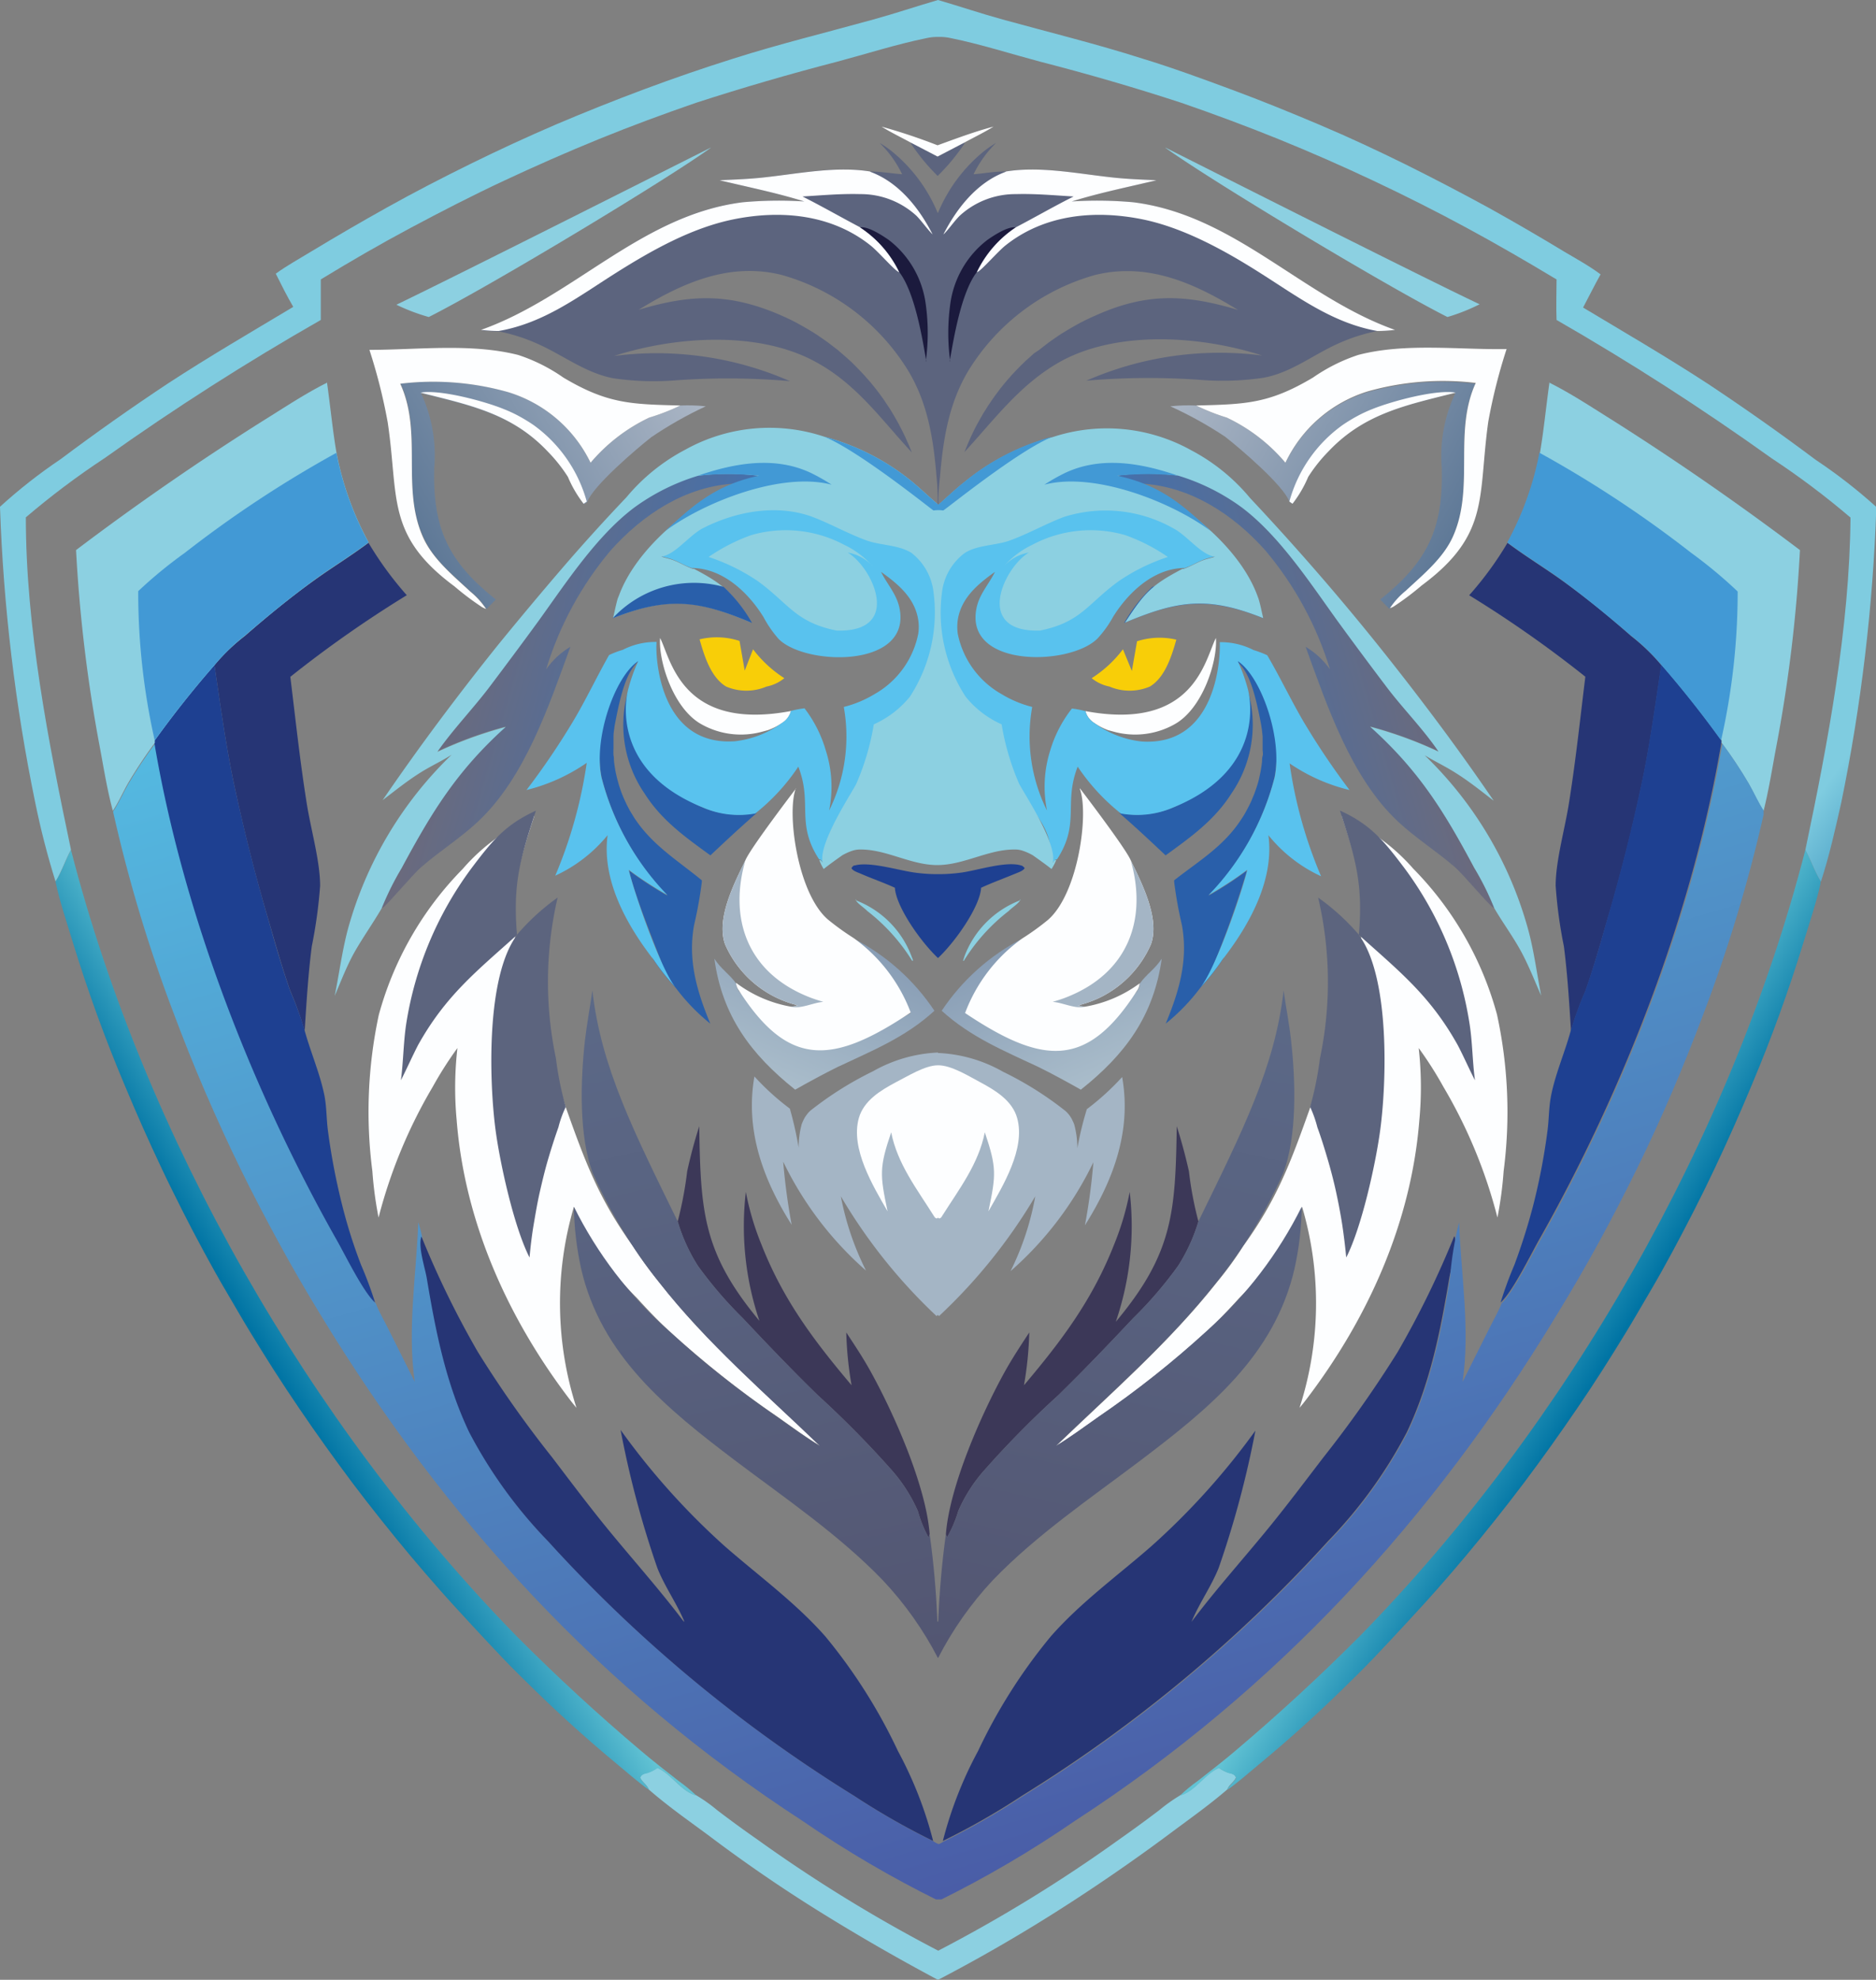 <svg xmlns="http://www.w3.org/2000/svg" xmlns:xlink="http://www.w3.org/1999/xlink" viewBox="0 0 166.26 175.42"><rect x="0" y="0" width="166.26" height="175.42" fill="#808080" stroke="none"/><defs><style>.cls-1{fill:none;clip-rule:evenodd;}.cls-2{fill:#8cd0e1;}.cls-3{clip-path:url(#clip-path);}.cls-4{fill:url(#linear-gradient);}.cls-5{fill:#f8ce08;}.cls-6{fill:#fdfeff;}.cls-7{fill:#295faa;}.cls-8{clip-path:url(#clip-path-2);}.cls-9{fill:url(#linear-gradient-2);}.cls-10{clip-path:url(#clip-path-3);}.cls-11{fill:url(#linear-gradient-3);}.cls-12{fill:#3c3858;}.cls-13{clip-path:url(#clip-path-4);}.cls-14{fill:url(#linear-gradient-4);}.cls-15{fill:#a4b5c5;}.cls-16{fill:#59c2ee;}.cls-17{fill:#263575;}.cls-18{fill:#1e4091;}.cls-19{fill:#4299d5;}.cls-20{fill:#5c647e;}.cls-21{clip-path:url(#clip-path-5);}.cls-22{fill:url(#linear-gradient-5);}.cls-23{clip-path:url(#clip-path-6);}.cls-24{fill:url(#linear-gradient-6);}.cls-25{clip-path:url(#clip-path-7);}.cls-26{fill:url(#linear-gradient-7);}.cls-27{clip-path:url(#clip-path-8);}.cls-28{fill:url(#linear-gradient-8);}.cls-29{clip-path:url(#clip-path-9);}.cls-30{fill:url(#linear-gradient-9);}.cls-31{clip-path:url(#clip-path-10);}.cls-32{fill:url(#linear-gradient-10);}.cls-33{clip-path:url(#clip-path-11);}.cls-34{fill:url(#linear-gradient-11);}.cls-35{clip-path:url(#clip-path-12);}.cls-36{fill:url(#linear-gradient-12);}.cls-37{fill:#1b1a3d;}</style><clipPath id="clip-path"><path class="cls-1" d="M160,75.31c.5.91.83,1.93,1.38,2.81-.39,1.81-1,3.59-1.54,5.36a132.71,132.71,0,0,1-4.61,12.7c-.52,1.25-1.06,2.5-1.61,3.74s-1.12,2.47-1.7,3.7-1.18,2.45-1.8,3.66-1.24,2.41-1.89,3.61-1.3,2.38-2,3.56-1.36,2.35-2.07,3.51-1.42,2.31-2.15,3.45-1.48,2.28-2.25,3.4-1.54,2.24-2.33,3.34-1.59,2.2-2.41,3.29-1.65,2.15-2.5,3.22-1.7,2.11-2.57,3.15-1.76,2.07-2.66,3.09-1.81,2-2.73,3-1.86,2-2.81,3-1.91,1.93-2.88,2.88q-3.51,3.42-7.28,6.54c-.93.77-1.84,1.59-2.83,2.28a1.09,1.09,0,0,0,.08-.15c.19-.36.54-.54.71-.93-.1-.23-.19-.27-.42-.36l-.25-.06a3.12,3.12,0,0,1-.85-.44c-1.26.53-2.13,2.12-3.46,2.44a14.18,14.18,0,0,1,1.58-1.3c1.13-.89,2.27-1.76,3.37-2.7q5.71-4.83,11-10.14c18.37-18.8,32.91-44.13,39.47-69.62"/></clipPath><linearGradient id="linear-gradient" x1="141.25" y1="122.27" x2="132.33" y2="116.81" gradientUnits="userSpaceOnUse"><stop offset="0" stop-color="#0074a4"/><stop offset="1" stop-color="#62c3d4"/></linearGradient><clipPath id="clip-path-2"><path class="cls-1" d="M83.45,89.57a19.12,19.12,0,0,1,7.18-6.42,17.12,17.12,0,0,0-5.07,6.61c6.89,4,9.84,4.59,15.21-1.94a1.28,1.28,0,0,0,.26-.69c.54-.78,1.35-1.28,1.93-2.19-.72,5.09-3.23,8.48-7.17,11.61-1.23-.69-2.46-1.37-3.74-2-3.1-1.46-6-2.64-8.6-5"/></clipPath><linearGradient id="linear-gradient-2" x1="90.45" y1="83.42" x2="95.91" y2="96.17" gradientUnits="userSpaceOnUse"><stop offset="0" stop-color="#889db5"/><stop offset="1" stop-color="#a9bcca"/></linearGradient><clipPath id="clip-path-3"><path class="cls-1" d="M113.92,41a12,12,0,0,1,7.25-6.25,24.39,24.39,0,0,1,9.58-.75c-2,4.33,0,9.2-2,13.56-.86,2-2.67,3.42-4.2,4.85a6.9,6.9,0,0,0-1.41,1.55l-.82-.84c4.19-3.34,5.59-6.25,5.46-11.62A13,13,0,0,1,129,34.79c-4.33,1.1-8.07,1.81-11.29,5.22a13.69,13.69,0,0,0-1.78,2.24,10.54,10.54,0,0,1-1.39,2.38,2.61,2.61,0,0,1-.27-.19c-.53-1.44-4.39-4.73-5.7-5.75A34.78,34.78,0,0,0,103.72,36a15.34,15.34,0,0,1,2.25-.07A18.9,18.9,0,0,0,108.72,37a15.39,15.39,0,0,1,5.2,4"/></clipPath><linearGradient id="linear-gradient-3" x1="127.63" y1="49.62" x2="103.79" y2="36.25" gradientUnits="userSpaceOnUse"><stop offset="0" stop-color="#5f7997"/><stop offset="1" stop-color="#abb6c5"/></linearGradient><clipPath id="clip-path-4"><path class="cls-1" d="M104.41,42.11a18.71,18.71,0,0,1,5.65,2.82c3.35,2.52,6.07,6.71,8.51,10.09q2.1,2.88,4.25,5.72c1.5,2,3.3,3.79,4.68,5.83a36,36,0,0,0-6.06-2.21c4.31,3.88,6.53,7.46,9.22,12.5a24.86,24.86,0,0,1,1.78,3.58.2.2,0,0,1-.08,0c-.41-.24-2.71-3-3.4-3.59-1.64-1.43-3.52-2.6-5.1-4.09-4.14-3.9-6.25-10.24-8.15-15.45a7,7,0,0,1,2.16,2,29.85,29.85,0,0,0-5.72-10.53c-2.84-3.19-6.63-5.69-11-5.93A16,16,0,0,1,99,42.14a19.81,19.81,0,0,1,5.4,0"/></clipPath><linearGradient id="linear-gradient-4" x1="125.32" y1="58.27" x2="106.41" y2="63.77" gradientUnits="userSpaceOnUse"><stop offset="0" stop-color="#6a6a7d"/><stop offset="1" stop-color="#4670aa"/></linearGradient><clipPath id="clip-path-5"><path class="cls-1" d="M83.13,163.42a1.89,1.89,0,0,0,.49-.25,64.09,64.09,0,0,0,7-4,126.54,126.54,0,0,0,27.12-22.55,41.58,41.58,0,0,0,7-9.67c2.07-4.36,3-8.93,3.76-13.66a30.45,30.45,0,0,1,.81-5c.17,4.65,1,9.52.31,14.15l2.36-4.72c.36-.73.81-1.49,1.1-2.24,1-.93,2.66-4.23,3.4-5.54,7.51-13.28,13.62-29,16.16-44.05a39.48,39.48,0,0,1,2.35,3.54c.47.81.85,1.71,1.37,2.48a130.61,130.61,0,0,1-5.42,18c-.87,2.32-1.79,4.6-2.76,6.87s-2,4.52-3.09,6.74-2.22,4.41-3.4,6.57-2.43,4.3-3.72,6.41c-11,18.16-24.84,33.23-42.71,44.84a96.7,96.7,0,0,1-12.07,7.08,96.7,96.7,0,0,1-12.07-7.08c-17.87-11.61-31.67-26.68-42.71-44.84-1.29-2.11-2.53-4.24-3.71-6.41s-2.33-4.36-3.41-6.57-2.11-4.47-3.09-6.74-1.89-4.55-2.76-6.87a130.61,130.61,0,0,1-5.42-18c.52-.77.9-1.67,1.37-2.48a41.75,41.75,0,0,1,2.35-3.54c2.54,15.07,8.66,30.77,16.16,44.05.75,1.31,2.35,4.61,3.4,5.54.29.75.74,1.51,1.1,2.24l2.36,4.72c-.68-4.63.14-9.5.31-14.15.65,2.09.47,3,.81,5,.79,4.73,1.69,9.3,3.76,13.66a41.58,41.58,0,0,0,7,9.67,126.54,126.54,0,0,0,27.12,22.55,64.09,64.09,0,0,0,7,4,1.89,1.89,0,0,0,.49.25"/></clipPath><linearGradient id="linear-gradient-5" x1="96.93" y1="163.97" x2="60.63" y2="40.55" gradientUnits="userSpaceOnUse"><stop offset="0" stop-color="#4a5da7"/><stop offset="1" stop-color="#55c2e6"/></linearGradient><clipPath id="clip-path-6"><path class="cls-1" d="M83.13,143.72l0,0,0,.09v3.11A30.41,30.41,0,0,1,88,140c3.85-4,8.66-7.26,13.08-10.6,6-4.55,11.89-9.26,13.66-17.05a26.93,26.93,0,0,0,.63-5.44,36.56,36.56,0,0,1-8.4,11,86.19,86.19,0,0,1-9.61,7.62c-1.25.88-2.49,1.8-3.79,2.59,4.89-4.72,10-9.13,14.25-14.51A44.28,44.28,0,0,0,113.7,104c1.28-3.26,1.12-8.33.72-11.8-.16-1.49-.46-3-.66-4.44-.76,6.79-3.69,12.55-7.55,20.46a15.62,15.62,0,0,1-1.79,3.92,35.64,35.64,0,0,1-4,4.66c-2.17,2.31-4.34,4.58-6.61,6.8a84.74,84.74,0,0,0-6.59,6.68,13.44,13.44,0,0,0-2.29,3.59,11.16,11.16,0,0,1-1,2.35l-.1-.29c-.36,2.57-.57,5.11-.68,7.7l0,0Z"/></clipPath><linearGradient id="linear-gradient-6" x1="92.2" y1="148.53" x2="113.99" y2="52.54" gradientUnits="userSpaceOnUse"><stop offset="0" stop-color="#535672"/><stop offset="1" stop-color="#607393"/></linearGradient><clipPath id="clip-path-7"><path class="cls-1" d="M6.29,75.31c-.5.91-.82,1.93-1.37,2.81.38,1.81,1,3.59,1.53,5.36a132.71,132.71,0,0,0,4.61,12.7c.52,1.25,1.06,2.5,1.61,3.74s1.12,2.47,1.7,3.7,1.19,2.45,1.8,3.66,1.24,2.41,1.89,3.61,1.3,2.38,2,3.56,1.36,2.35,2.07,3.51,1.42,2.31,2.15,3.45,1.49,2.28,2.25,3.4,1.54,2.24,2.33,3.34,1.59,2.2,2.41,3.29,1.65,2.15,2.5,3.22,1.7,2.11,2.57,3.15,1.76,2.07,2.66,3.09,1.81,2,2.73,3,1.86,2,2.81,3,1.91,1.93,2.88,2.88q3.51,3.42,7.28,6.54c.93.77,1.85,1.59,2.83,2.28l-.08-.15c-.19-.36-.54-.54-.71-.93.1-.23.19-.27.42-.36l.25-.06a3.18,3.18,0,0,0,.86-.44c1.25.53,2.13,2.12,3.45,2.44a14.18,14.18,0,0,0-1.58-1.3c-1.13-.89-2.27-1.76-3.37-2.7q-5.72-4.83-11-10.14C27.39,126.13,12.85,100.8,6.29,75.31"/></clipPath><linearGradient id="linear-gradient-7" x1="25.01" y1="122.27" x2="33.93" y2="116.81" xlink:href="#linear-gradient"/><clipPath id="clip-path-8"><path class="cls-1" d="M83.13,0c-1.92.56-3.81,1.2-5.74,1.73C73.28,2.87,69.09,3.89,65,5.19q-4,1.26-7.91,2.72T49.34,11c-2.56,1.1-5.1,2.27-7.6,3.5s-5,2.52-7.42,3.87q-3.37,1.88-6.68,3.88c-1.06.65-2.2,1.27-3.2,2,.5,1,1,2,1.55,2.94-3.72,2.23-7.45,4.4-11.08,6.77q-4.86,3.22-9.53,6.72A46.61,46.61,0,0,0,0,44.9,156.18,156.18,0,0,0,3.12,71.1a70.81,70.81,0,0,0,1.8,7c.55-.88.87-1.9,1.37-2.81-2-9.51-4-19.7-4-29.45a70.53,70.53,0,0,1,7-5.26A227.46,227.46,0,0,1,28.43,28.35c0-1.2,0-2.39,0-3.59,2.62-1.6,5.28-3.14,8-4.59s5.44-2.85,8.22-4.15,5.59-2.54,8.44-3.7,5.72-2.22,8.62-3.22q6.18-2,12.47-3.63c2.63-.7,5.27-1.55,7.92-2.09a4.53,4.53,0,0,1,1.09-.11,4.44,4.44,0,0,1,1.09.11c2.66.54,5.29,1.39,7.92,2.09q6.28,1.61,12.47,3.63c2.9,1,5.78,2.07,8.62,3.22s5.66,2.39,8.44,3.7,5.52,2.69,8.22,4.15,5.36,3,8,4.59c0,1.2-.05,2.39,0,3.59A227.46,227.46,0,0,1,157,40.6a70.53,70.53,0,0,1,7,5.26c-.08,9.75-2,19.94-4,29.45.5.91.83,1.93,1.38,2.81.74-2.27,1.28-4.69,1.8-7a156.16,156.16,0,0,0,3.11-26.2,46.61,46.61,0,0,0-5.38-4.18q-4.66-3.49-9.53-6.72c-3.63-2.37-7.36-4.54-11.08-6.77.53-1,1-1.95,1.55-2.94-1-.75-2.14-1.37-3.2-2q-3.3-2-6.68-3.88-3.66-2-7.42-3.87c-2.5-1.23-5-2.4-7.6-3.5s-5.15-2.14-7.77-3.11S103.9,6,101.24,5.19C97.17,3.89,93,2.87,88.87,1.73,86.94,1.2,85.05.56,83.13,0"/></clipPath><linearGradient id="linear-gradient-8" x1="161.18" y1="96.06" x2="148.97" y2="87.14" gradientUnits="userSpaceOnUse"><stop offset="0" stop-color="#0c6aa4"/><stop offset="1" stop-color="#7fcce0"/></linearGradient><clipPath id="clip-path-9"><path class="cls-1" d="M82.82,89.57a19.08,19.08,0,0,0-7.19-6.42,17.13,17.13,0,0,1,5.08,6.61c-6.9,4-9.85,4.59-15.22-1.94a1.28,1.28,0,0,1-.26-.69c-.54-.78-1.35-1.28-1.92-2.19C64,90,66.54,93.42,70.47,96.55c1.23-.69,2.47-1.37,3.74-2,3.1-1.46,6.05-2.64,8.61-5"/></clipPath><linearGradient id="linear-gradient-9" x1="75.84" y1="83.42" x2="70.34" y2="96.17" xlink:href="#linear-gradient-2"/><clipPath id="clip-path-10"><path class="cls-1" d="M52.34,41a12,12,0,0,0-7.25-6.25A24.39,24.39,0,0,0,35.51,34c2,4.33,0,9.2,2,13.56.86,2,2.67,3.42,4.2,4.85a6.9,6.9,0,0,1,1.41,1.55l.82-.84c-4.19-3.34-5.59-6.25-5.46-11.62a13,13,0,0,0-1.17-6.67c4.32,1.1,8.06,1.81,11.28,5.22a13.69,13.69,0,0,1,1.78,2.24,10.54,10.54,0,0,0,1.39,2.38l.28-.19c.52-1.44,4.39-4.73,5.69-5.75A34.89,34.89,0,0,1,62.55,36a15.43,15.43,0,0,0-2.25-.07A19,19,0,0,1,57.54,37a15.49,15.49,0,0,0-5.2,4"/></clipPath><linearGradient id="linear-gradient-10" x1="38.67" y1="49.61" x2="62.46" y2="36.24" xlink:href="#linear-gradient-3"/><clipPath id="clip-path-11"><path class="cls-1" d="M61.85,42.11a18.83,18.83,0,0,0-5.65,2.82c-3.35,2.52-6.07,6.71-8.51,10.09-1.4,1.92-2.81,3.83-4.25,5.72s-3.29,3.79-4.68,5.83a36,36,0,0,1,6.06-2.21c-4.31,3.88-6.53,7.46-9.22,12.5a25.94,25.94,0,0,0-1.78,3.58l.09,0c.4-.24,2.7-3,3.4-3.59,1.63-1.43,3.52-2.6,5.09-4.09,4.14-3.9,6.25-10.24,8.15-15.45a6.9,6.9,0,0,0-2.15,2,29.83,29.83,0,0,1,5.71-10.53c2.85-3.19,6.63-5.69,11-5.93a17,17,0,0,0,2.15-.72,19.88,19.88,0,0,0-5.41,0"/></clipPath><linearGradient id="linear-gradient-11" x1="40.98" y1="58.27" x2="59.85" y2="63.77" xlink:href="#linear-gradient-4"/><clipPath id="clip-path-12"><path class="cls-1" d="M83.13,143.72l0,0,0,.09v3.11a30.41,30.41,0,0,0-4.9-6.91c-3.85-4-8.65-7.26-13.08-10.6-6-4.55-11.89-9.26-13.66-17.05a27.67,27.67,0,0,1-.63-5.44,36.43,36.43,0,0,0,8.41,11,86.08,86.08,0,0,0,9.6,7.62c1.25.88,2.49,1.8,3.8,2.59-4.9-4.72-10.05-9.13-14.26-14.51A44.28,44.28,0,0,1,52.56,104c-1.28-3.26-1.11-8.33-.72-11.8.17-1.49.46-3,.66-4.44.76,6.79,3.69,12.55,7.56,20.46a15.59,15.59,0,0,0,1.78,3.92,36.41,36.41,0,0,0,4,4.66c2.17,2.31,4.34,4.58,6.62,6.8a88.37,88.37,0,0,1,6.59,6.68,14,14,0,0,1,2.29,3.59,11.13,11.13,0,0,0,.95,2.35l.1-.29a76.43,76.43,0,0,1,.68,7.7l0,0Z"/></clipPath><linearGradient id="linear-gradient-12" x1="74.07" y1="148.53" x2="52.28" y2="52.53" xlink:href="#linear-gradient-6"/></defs><g id="Слой_2" data-name="Слой 2"><g id="Layer_1" data-name="Layer 1"><path class="cls-2" d="M104.56,159.07c1.33-.32,2.2-1.91,3.46-2.44a3,3,0,0,0,.85.44l.25.06c.23.09.32.13.42.36-.17.39-.52.57-.71.93a1.09,1.09,0,0,1-.08.15c-1.65,1.42-3.46,2.69-5.21,4q-4.85,3.6-9.93,6.82t-10.41,6l-.07,0-.07,0q-5.31-2.83-10.41-6t-9.93-6.82c-1.75-1.29-3.56-2.56-5.21-4l-.08-.15c-.19-.36-.54-.54-.71-.93.1-.23.19-.27.42-.36l.25-.06a3.18,3.18,0,0,0,.86-.44c1.25.53,2.13,2.12,3.45,2.44a14.23,14.23,0,0,1,1.86,1.32q1.77,1.35,3.59,2.62a131.28,131.28,0,0,0,16,9.83,130.51,130.51,0,0,0,16-9.83q1.81-1.27,3.59-2.62a14.93,14.93,0,0,1,1.86-1.32"/><g class="cls-3"><rect class="cls-4" x="104.56" y="75.31" width="56.78" height="83.76"/></g><path class="cls-2" d="M90.34,79.7l.08,0c0,.26-.82.78-1,1a16.53,16.53,0,0,0-4,4.43l0,0-.07,0,.12-.38a8.52,8.52,0,0,1,5-5"/><path class="cls-5" d="M104.26,56.65c-.41,1.45-1,3.37-2.35,4.18a4.57,4.57,0,0,1-3.59,0,3.57,3.57,0,0,1-1.57-.74,10.57,10.57,0,0,0,2.77-2.56l.79,1.92.46-2.63a6.5,6.5,0,0,1,3.49-.14"/><path class="cls-6" d="M96.16,63c9.73,1.83,10.65-4.66,11.6-6.47.15,2.06-1.17,6.26-3.66,7.64a7.13,7.13,0,0,1-5.43.65l-.45-.12A5.34,5.34,0,0,1,97,64.07a1.76,1.76,0,0,1-.8-1.06"/><path class="cls-2" d="M103.29,13.08c3.08,1.55,22.9,11.55,27.84,13.88a17,17,0,0,1-2.85,1.13c-5.55-2.8-21.09-12.17-25-15"/><path class="cls-7" d="M110.6,61.22a10.77,10.77,0,0,1-1.48,9.11c-1.49,2.35-3.6,3.85-5.82,5.46-1.42-1.34-2.66-2.5-4.11-3.76a8.42,8.42,0,0,0,4.79-.49c2.92-1.2,5.74-4,6.28-7.2.15-.94-.08-2.19.3-3,0,0,0,0,0-.08"/><g class="cls-8"><rect class="cls-9" x="83.45" y="83.15" width="19.51" height="13.4"/></g><path class="cls-7" d="M109.67,58.59l.14-.26-.08,0,.12,0a2,2,0,0,0,.32.11l.1,0c2,3,3.41,6.83,2.67,10.49a23.31,23.31,0,0,1-5.85,10.44,32.36,32.36,0,0,0,3.42-2.23,87.26,87.26,0,0,1-3,8.44,5.06,5.06,0,0,1,.87-.61,19.75,19.75,0,0,1-2,2.55,17.7,17.7,0,0,1-3.07,3.18c1.19-2.87,2-5.61,1.44-8.72a36.38,36.38,0,0,1-.69-3.84v-.14c2.07-1.63,4.22-2.9,5.76-5.13.11-.15.21-.31.32-.48s.2-.32.29-.49l.27-.51c.08-.17.17-.34.24-.52s.15-.35.22-.53.13-.36.19-.54.12-.37.17-.55.09-.38.13-.56.08-.38.11-.57.06-.38.08-.57,0-.38.06-.57,0-.38,0-.57,0-.39,0-.58l0-.57-.06-.58-.09-.57c-.49-2.56-1-4.51-2.07-5.46"/><g class="cls-10"><rect class="cls-11" x="103.72" y="33.66" width="27.04" height="20.27"/></g><path class="cls-6" d="M114.27,44.44A12.33,12.33,0,0,1,119,37.65c.41-.28.84-.54,1.28-.78a11.93,11.93,0,0,1,1.36-.63c1.65-.67,5.63-1.76,7.37-1.45-4.33,1.1-8.07,1.81-11.29,5.22a13.69,13.69,0,0,0-1.78,2.24,10.54,10.54,0,0,1-1.39,2.38,2.61,2.61,0,0,1-.27-.19"/><path class="cls-6" d="M106,35.93c4.39-.11,6.46-.15,10.37-2.48a15.53,15.53,0,0,1,4-2c4.17-1.09,8.87-.45,13.15-.52a49,49,0,0,0-1.62,6.42c-.94,6.67.2,10-5.91,14.53a24.32,24.32,0,0,1-2.46,1.85,1.87,1.87,0,0,1-.35.16,6.9,6.9,0,0,1,1.41-1.55c1.53-1.43,3.34-2.89,4.2-4.85,1.92-4.36,0-9.23,2-13.56a24.39,24.39,0,0,0-9.58.75A12,12,0,0,0,113.92,41a15.39,15.39,0,0,0-5.2-4A18.9,18.9,0,0,1,106,35.93"/><path class="cls-12" d="M98.86,117.15c5.11-6.09,5.31-9.74,5.43-17.36.42,1.32.78,2.66,1.08,4a31.33,31.33,0,0,0,.84,4.44,15.62,15.62,0,0,1-1.79,3.92,35.64,35.64,0,0,1-4,4.66c-2.17,2.31-4.34,4.58-6.61,6.8a84.74,84.74,0,0,0-6.59,6.68,13.44,13.44,0,0,0-2.29,3.59,11.16,11.16,0,0,1-1,2.35l-.1-.29c.32-4.26,3.16-10.68,5.22-14.4.67-1.2,1.42-2.34,2.17-3.48a31.85,31.85,0,0,1-.47,4.68c3.38-4,6.08-7.6,8-12.5a24.35,24.35,0,0,0,1.37-4.63,26.15,26.15,0,0,1-1.24,11.53"/><g class="cls-13"><rect class="cls-14" x="99.01" y="41.67" width="33.44" height="38.77"/></g><path class="cls-6" d="M95.72,69.87s3.88,5.07,4.45,6.27c1,2.08,2.64,5.22,1.84,7.51a9.43,9.43,0,0,1-4.79,4.86,10.07,10.07,0,0,1-1.36.49c-.46.13.09,0-.26.11l-.15,0,.69.09A11.34,11.34,0,0,0,101,87.13a1.28,1.28,0,0,1-.26.69c-4.39,6.84-8.29,6.57-15.21,1.94a14.29,14.29,0,0,1,5.07-6.61,22.74,22.74,0,0,0,2.26-1.63c2.71-2.33,3.67-9.49,2.83-11.65"/><path class="cls-15" d="M100.17,76.14c1,2.08,2.64,5.22,1.84,7.51a9.43,9.43,0,0,1-4.79,4.86,10.07,10.07,0,0,1-1.36.49c-.46.13.09,0-.26.11l-.15,0,.69.09c-.89.21-1.92-.36-2.85-.43.41-.12.83-.25,1.23-.41,5.53-2.17,7.21-7,5.65-12.27"/><path class="cls-16" d="M89.13,50.05l-.17.09h0ZM88.6,64.23a8.44,8.44,0,0,1-3.21-2.37,14.09,14.09,0,0,1-2.08-9.66,6,6,0,0,1,2.09-3.48c1.15-.72,2.72-.65,4-1.11C91,47,92.58,46.14,94.2,45.52c3.16-1.2,7-.44,9.93,1.06,1.21.61,2.31,2.39,3.51,2.65l.12,0a.72.72,0,0,1-.24.11l-.42.11c-.76.19-1.38.64-2.11.88l-.11,0c-2.67.07-4.89,2.17-6.23,4.32a9.82,9.82,0,0,1-1.36,1.9C94.92,59,85.59,59.23,86.52,54c.23-1.32,1.09-2.18,1.66-3.33-1.52,1.08-3,2.31-3.3,4.27a4.46,4.46,0,0,0,0,1.21,7.93,7.93,0,0,0,3.88,5.35,9.87,9.87,0,0,0,2.72,1.14,14.74,14.74,0,0,0,1.31,9.18,10.63,10.63,0,0,1,.28-5.31A11.17,11.17,0,0,1,95,62.78a8.06,8.06,0,0,1,1.19.23,1.76,1.76,0,0,0,.8,1.06,8.71,8.71,0,0,0,4.18,1.63c6.77.45,7-7.67,6.93-8.8a6.37,6.37,0,0,1,3,.7,8.85,8.85,0,0,1,1.21.46c1.12,1.91,2.07,3.91,3.18,5.82A66.33,66.33,0,0,0,119.6,70a16.06,16.06,0,0,1-5.31-2.36,39.6,39.6,0,0,0,2.79,10A12.91,12.91,0,0,1,112.41,74c.53,3.89-1.6,7.79-3.88,10.78a.44.44,0,0,1-.11.12,19.75,19.75,0,0,1-2,2.55c1.34-1.7,3.64-8.35,4.12-10.38a32.36,32.36,0,0,1-3.42,2.23,23.31,23.31,0,0,0,5.85-10.44c.7-3.47-1.2-8.91-3.27-10.28a15.21,15.21,0,0,1,.93,2.63c.12.58,1.55,7-6.62,10.32a8,8,0,0,1-4.67.55,18.21,18.21,0,0,1-3.83-4.15c-1.28,3.27.25,5-1.83,8.21-.17,0-.19.1-.3.22l-.17-.05a2.55,2.55,0,0,0-.11-.68.5.5,0,0,0,0-.13c0-2.46-2-3.89-3-6A22.17,22.17,0,0,1,88.6,64.23Z"/><path class="cls-2" d="M89,50.14a7.77,7.77,0,0,1,2.49-1.87,11,11,0,0,1,8.25-.85,16.11,16.11,0,0,1,3.76,1.93,17.34,17.34,0,0,0-4.32,2.12c-2.78,2-3.35,3.66-7,4.4-5.89.2-3.25-5.55-1-6.91A3.92,3.92,0,0,0,89,50.14"/><path class="cls-17" d="M130.2,52.75a29.8,29.8,0,0,0,3.4-4.65c1.53,1.15,3.17,2.15,4.73,3.26,2.15,1.53,4.23,3.23,6.23,5a17.69,17.69,0,0,1,2.68,2.58c-.49,3.27-.94,6.56-1.59,9.8-.91,4.4-2,8.74-3.27,13-.58,2-1.16,4.08-1.87,6.08a28.83,28.83,0,0,0-1.28,3.52c-.16-2.5-.31-5-.63-7.49a41,41,0,0,1-.73-5.37c0-2.19.81-5,1.17-7.27.6-3.74,1-7.5,1.46-11.25a102.28,102.28,0,0,0-10.3-7.22"/><path class="cls-18" d="M147.24,58.9q2.81,3.23,5.31,6.7l0,.22c-2.54,15.07-8.65,30.77-16.16,44.05-.74,1.31-2.35,4.61-3.4,5.54a34.11,34.11,0,0,1,1.22-3.33,53.92,53.92,0,0,0,1.67-5.28,55.53,55.53,0,0,0,1.27-6.64c.13-1,.11-2,.3-3,.36-1.93,1.23-3.9,1.75-5.81a28.83,28.83,0,0,1,1.28-3.52c.71-2,1.29-4,1.87-6.08,1.27-4.31,2.36-8.65,3.27-13,.65-3.24,1.1-6.53,1.59-9.8"/><path class="cls-2" d="M137.3,33.9c2,1,3.85,2.24,5.73,3.41q8.47,5.37,16.49,11.43a128.51,128.51,0,0,1-2.11,17.48c-.35,1.87-.65,3.77-1.11,5.62-.52-.77-.9-1.67-1.37-2.48a39.48,39.48,0,0,0-2.35-3.54l0-.22q-2.51-3.48-5.31-6.7a17.69,17.69,0,0,0-2.68-2.58c-2-1.73-4.08-3.43-6.23-5-1.56-1.11-3.2-2.11-4.73-3.26a27.35,27.35,0,0,0,2.86-8c.35-2.08.54-4.15.84-6.23"/><path class="cls-19" d="M136.46,40.13A101.55,101.55,0,0,1,149.9,49,40.45,40.45,0,0,1,154,52.41a59.65,59.65,0,0,1-1.47,13.19q-2.51-3.48-5.31-6.7a17.69,17.69,0,0,0-2.68-2.58c-2-1.73-4.08-3.43-6.23-5-1.56-1.11-3.2-2.11-4.73-3.26a27.35,27.35,0,0,0,2.86-8"/><path class="cls-17" d="M128.91,109.56c.32.89-.31,2.75-.47,3.68-.79,4.73-1.69,9.3-3.76,13.66a41.29,41.29,0,0,1-7,9.67,126.54,126.54,0,0,1-27.12,22.55,63.16,63.16,0,0,1-7,4,34.73,34.73,0,0,1,3.11-7.95A48,48,0,0,1,93.12,145c2.63-3,5.91-5.37,8.92-8a63.49,63.49,0,0,0,9.22-10.24A85.69,85.69,0,0,1,108,138.94c-.66,1.63-1.68,3.06-2.36,4.66a1.17,1.17,0,0,1-.05.11c2.17-2.88,4.57-5.55,6.85-8.34,1.67-2.05,3.26-4.17,4.87-6.27a102,102,0,0,0,6.56-9.31,81.49,81.49,0,0,0,5-10.23"/><path class="cls-6" d="M118.91,72.27a12.84,12.84,0,0,1,2.46,1.5c.24,0,.19,0,.37.13a17.25,17.25,0,0,1,3.5,3.06,29.37,29.37,0,0,1,7.43,12.93,40.65,40.65,0,0,1,.59,13.87,33.68,33.68,0,0,1-.55,4.12,44.28,44.28,0,0,0-4.8-11.6,33,33,0,0,0-2.18-3.42,30.82,30.82,0,0,1,.06,6.37c-.71,9.11-4.58,17.66-10.1,24.87-.17.22-.34.43-.52.64a30.09,30.09,0,0,0,.23-17.8,27,27,0,0,1-5.58,8.08c-.91,1-1.85,2-2.82,2.89a86.19,86.19,0,0,1-9.61,7.62c-1.25.88-2.49,1.8-3.79,2.59,4.89-4.72,10-9.13,14.25-14.51a30.39,30.39,0,0,0,2.33-3.2c3-4.14,4.23-7.48,5.92-12.23a23.55,23.55,0,0,0,1-4A33,33,0,0,0,117,80a20.2,20.2,0,0,1,3.61,3.3c.38-4.53-.31-6.8-1.69-11"/><path class="cls-20" d="M118.73,71.81c2.75,1.24,3.93,2.71,5.79,5.18a31.09,31.09,0,0,1,5.72,13.73c.26,1.66.25,3.33.48,5-.52-1-1-2.11-1.53-3.12-2.46-4.41-5.21-6.56-8.78-9.78,2.79,3.68,2.49,13.09,1.9,17.39-.41,3-1.64,8.55-3,11.21q-.14-1.47-.36-2.94c-.16-1-.34-1.95-.55-2.91s-.46-1.92-.74-2.87-.57-1.89-.91-2.82a10.13,10.13,0,0,0-.64-1.8,29.51,29.51,0,0,0,.87-4.3,32.78,32.78,0,0,0-.16-14.25,20.14,20.14,0,0,1,3.61,3.29c.39-4.53-.31-6.79-1.68-11"/><path class="cls-7" d="M112,54.79c-4.86-1.94-7.62-1.61-12.37.41A13.48,13.48,0,0,1,102.13,52a9.84,9.84,0,0,1,9.85,2.8"/><g class="cls-21"><rect class="cls-22" x="9.96" y="65.82" width="146.34" height="102.48"/></g><g class="cls-23"><rect class="cls-24" x="83.13" y="87.78" width="32.28" height="59.16"/></g><g class="cls-25"><rect class="cls-26" x="4.92" y="75.31" width="56.78" height="83.76"/></g><g class="cls-27"><rect class="cls-28" width="166.26" height="78.12"/></g><path class="cls-2" d="M75.92,79.7l-.08,0c0,.26.82.78,1,1a16.74,16.74,0,0,1,4,4.43l0,0,.07,0c0-.13-.08-.26-.12-.38a8.52,8.52,0,0,0-5-5"/><path class="cls-5" d="M62,56.65c.41,1.45,1,3.37,2.35,4.18a4.57,4.57,0,0,0,3.59,0,3.52,3.52,0,0,0,1.57-.74,10.73,10.73,0,0,1-2.77-2.56L66,59.42l-.46-2.63A6.49,6.49,0,0,0,62,56.65"/><path class="cls-6" d="M70.1,63c-9.73,1.83-10.65-4.66-11.6-6.47-.15,2.06,1.17,6.26,3.66,7.64a7.13,7.13,0,0,0,5.43.65l.45-.12a5.61,5.61,0,0,0,1.27-.64A1.79,1.79,0,0,0,70.1,63"/><path class="cls-18" d="M83.13,77.45h-.41a14.73,14.73,0,0,1-1.62-.13c-1.44-.19-4-1-5.32-.64-.18,0-.2.1-.32.23.09.24.55.39.79.49,1,.44,2.06.8,3.06,1.26.09,1.63,2.23,4.73,3.82,6.23,1.59-1.5,3.73-4.6,3.82-6.23,1-.46,2-.82,3.06-1.26.24-.1.7-.25.8-.49-.13-.13-.15-.18-.33-.23-1.35-.4-3.88.45-5.31.64a14.91,14.91,0,0,1-1.63.13h-.41"/><path class="cls-2" d="M63,13.08C59.89,14.63,40.08,24.63,35.13,27A17.35,17.35,0,0,0,38,28.09c5.55-2.8,21.09-12.17,25-15"/><path class="cls-7" d="M55.67,61.22a10.73,10.73,0,0,0,1.47,9.11c1.49,2.35,3.6,3.85,5.82,5.46,1.42-1.34,2.67-2.5,4.11-3.76a8.42,8.42,0,0,1-4.79-.49c-2.92-1.2-5.74-4-6.27-7.2-.16-.94.07-2.19-.31-3l0-.08"/><g class="cls-29"><rect class="cls-30" x="63.31" y="83.15" width="19.51" height="13.4"/></g><path class="cls-7" d="M56.59,58.59l-.14-.26.08,0-.11,0a1.83,1.83,0,0,1-.33.11l-.1,0c-2,3-3.4,6.83-2.66,10.49a23.29,23.29,0,0,0,5.84,10.44,32.36,32.36,0,0,1-3.42-2.23c.53,2.25,2.06,6,3,8.44a4.7,4.7,0,0,0-.87-.61,19.75,19.75,0,0,0,2,2.55,17.7,17.7,0,0,0,3.07,3.18c-1.19-2.87-2-5.61-1.44-8.72a36.38,36.38,0,0,0,.69-3.84v-.14C60.14,76.31,58,75,56.45,72.81a5.72,5.72,0,0,1-.32-.48l-.3-.49-.27-.51-.24-.52c-.08-.17-.15-.35-.22-.53s-.13-.36-.19-.54-.11-.37-.16-.55-.1-.38-.14-.56-.08-.38-.11-.57-.06-.38-.08-.57,0-.38-.05-.57a5.44,5.44,0,0,1,0-.57v-.58c0-.19,0-.38,0-.57a5.42,5.42,0,0,1,.06-.58,5.62,5.62,0,0,1,.09-.57c.49-2.56,1-4.51,2.06-5.46"/><g class="cls-31"><rect class="cls-32" x="35.51" y="33.66" width="27.04" height="20.27"/></g><path class="cls-6" d="M52,44.44a12.4,12.4,0,0,0-4.73-6.79c-.41-.28-.84-.54-1.28-.78a11.93,11.93,0,0,0-1.36-.63C43,35.57,39,34.48,37.27,34.79c4.32,1.1,8.06,1.81,11.28,5.22a13.69,13.69,0,0,1,1.78,2.24,10.54,10.54,0,0,0,1.39,2.38l.28-.19"/><path class="cls-6" d="M60.3,35.93c-4.4-.11-6.47-.15-10.38-2.48a15.23,15.23,0,0,0-4-2C41.72,30.39,37,31,32.74,31a49,49,0,0,1,1.62,6.42c1,6.67-.19,10,5.91,14.53a24.32,24.32,0,0,0,2.46,1.85,2.72,2.72,0,0,0,.35.16,6.9,6.9,0,0,0-1.41-1.55c-1.53-1.43-3.34-2.89-4.2-4.85-1.92-4.36,0-9.23-2-13.56a24.39,24.39,0,0,1,9.58.75A12,12,0,0,1,52.34,41a15.49,15.49,0,0,1,5.2-4,19,19,0,0,0,2.76-1.07"/><path class="cls-12" d="M67.4,117.15c-5.11-6.09-5.31-9.74-5.43-17.36-.42,1.32-.78,2.66-1.07,4a32.81,32.81,0,0,1-.84,4.44,15.59,15.59,0,0,0,1.78,3.92,36.41,36.41,0,0,0,4,4.66c2.17,2.31,4.34,4.58,6.62,6.8a88.37,88.37,0,0,1,6.59,6.68,14,14,0,0,1,2.29,3.59,11.13,11.13,0,0,0,.95,2.35l.1-.29c-.31-4.26-3.16-10.68-5.22-14.4-.66-1.2-1.42-2.34-2.17-3.48a31.85,31.85,0,0,0,.47,4.68c-3.38-4-6.08-7.6-8-12.5a24.35,24.35,0,0,1-1.37-4.63,26.15,26.15,0,0,0,1.24,11.53"/><g class="cls-33"><rect class="cls-34" x="33.82" y="41.67" width="33.44" height="38.77"/></g><path class="cls-6" d="M70.54,69.87s-3.88,5.07-4.44,6.27c-1,2.08-2.65,5.22-1.85,7.51a9.41,9.41,0,0,0,4.8,4.86,9.18,9.18,0,0,0,1.36.49c.45.13-.1,0,.26.11l.14,0-.69.09a11.34,11.34,0,0,1-4.89-2.12,1.28,1.28,0,0,0,.26.69c4.4,6.84,8.29,6.57,15.22,1.94a14.36,14.36,0,0,0-5.08-6.61,22.74,22.74,0,0,1-2.26-1.63c-2.7-2.33-3.67-9.49-2.83-11.65"/><path class="cls-15" d="M66.1,76.14c-1,2.08-2.65,5.22-1.85,7.51a9.41,9.41,0,0,0,4.8,4.86,9.18,9.18,0,0,0,1.36.49c.45.13-.1,0,.26.11l.14,0-.69.09c.9.21,1.92-.36,2.85-.43-.41-.12-.82-.25-1.23-.41-5.53-2.17-7.21-7-5.64-12.27"/><path class="cls-16" d="M77.14,50.05l.17.09h0Zm.53,14.18a8.44,8.44,0,0,0,3.21-2.37A14.14,14.14,0,0,0,83,52.2a5.92,5.92,0,0,0-2.09-3.48c-1.14-.72-2.72-.65-4-1.11-1.63-.59-3.19-1.47-4.81-2.09-3.16-1.2-7-.44-9.93,1.06-1.2.61-2.31,2.39-3.51,2.65l-.12,0a.68.68,0,0,0,.25.11l.41.11c.77.19,1.38.64,2.11.88l.11,0c2.68.07,4.89,2.17,6.23,4.32A10.26,10.26,0,0,0,69,56.61C71.35,59,80.67,59.23,79.74,54c-.23-1.32-1.09-2.18-1.66-3.33,1.52,1.08,3,2.31,3.3,4.27a4.09,4.09,0,0,1,0,1.21,7.91,7.91,0,0,1-3.87,5.35,9.93,9.93,0,0,1-2.73,1.14,14.8,14.8,0,0,1-1.3,9.18,10.52,10.52,0,0,0-.29-5.31,11.33,11.33,0,0,0-1.89-3.75,8.19,8.19,0,0,0-1.2.23,1.79,1.79,0,0,1-.79,1.06,8.78,8.78,0,0,1-4.19,1.63c-6.77.45-7.05-7.67-6.93-8.8a6.31,6.31,0,0,0-3,.7,8.38,8.38,0,0,0-1.21.46C52.87,60,51.93,62,50.81,63.88A66.33,66.33,0,0,1,46.66,70,16.2,16.2,0,0,0,52,67.59a40.45,40.45,0,0,1-2.79,10A13,13,0,0,0,53.85,74c-.53,3.89,1.6,7.79,3.88,10.78a.44.44,0,0,0,.11.12,19.75,19.75,0,0,0,2,2.55c-1.34-1.7-3.64-8.35-4.12-10.38a32.36,32.36,0,0,0,3.42,2.23,23.29,23.29,0,0,1-5.84-10.44c-.7-3.47,1.19-8.91,3.26-10.28a15.18,15.18,0,0,0-.92,2.63c-.13.58-1.56,7,6.61,10.32a8,8,0,0,0,4.68.55,18,18,0,0,0,3.82-4.15c1.28,3.27-.25,5,1.84,8.21.16,0,.18.1.29.22l.17-.05a2.55,2.55,0,0,1,.11-.68l.06-.13c0-2.46,2-3.89,2.94-6A22.67,22.67,0,0,0,77.67,64.23Z"/><path class="cls-2" d="M77.31,50.14a7.81,7.81,0,0,0-2.5-1.87,11,11,0,0,0-8.25-.85,16.31,16.31,0,0,0-3.76,1.93,17.58,17.58,0,0,1,4.33,2.12c2.77,2,3.35,3.66,7,4.4,5.89.2,3.26-5.55,1-6.91a3.94,3.94,0,0,1,2.19,1.18"/><path class="cls-17" d="M36.06,52.75a30.46,30.46,0,0,1-3.4-4.65c-1.53,1.15-3.17,2.15-4.72,3.26-2.16,1.53-4.24,3.23-6.24,5A17.62,17.62,0,0,0,19,58.9c.48,3.27.94,6.56,1.58,9.8.91,4.4,2,8.74,3.27,13,.58,2,1.17,4.08,1.87,6.08A28.83,28.83,0,0,1,27,91.35c.16-2.5.31-5,.63-7.49a42.78,42.78,0,0,0,.74-5.37c0-2.19-.82-5-1.18-7.27-.6-3.74-1-7.5-1.46-11.25a103.43,103.43,0,0,1,10.3-7.22"/><path class="cls-18" d="M19,58.9q-2.82,3.23-5.32,6.7l0,.22c2.54,15.07,8.66,30.77,16.16,44.05.75,1.31,2.35,4.61,3.4,5.54A34.11,34.11,0,0,0,32,112.08q-1-2.6-1.67-5.28a57.59,57.59,0,0,1-1.27-6.64c-.13-1-.11-2-.29-3-.37-1.93-1.23-3.9-1.76-5.81a28.83,28.83,0,0,0-1.28-3.52c-.7-2-1.29-4-1.87-6.08-1.27-4.31-2.36-8.65-3.27-13-.64-3.24-1.1-6.53-1.58-9.8"/><path class="cls-15" d="M83.13,93.26a12.76,12.76,0,0,0-5.76,1.66,30.24,30.24,0,0,0-5.55,3.49,3.07,3.07,0,0,0-.25.26l-.21.29a4.14,4.14,0,0,0-.31.65,8,8,0,0,0-.27,2.08A31.66,31.66,0,0,0,70,98.23a22.33,22.33,0,0,1-3.14-2.85c-.84,4.78.78,9.16,3.3,13.14a56,56,0,0,1-.75-5.59,30.4,30.4,0,0,0,7.34,9.65A24.93,24.93,0,0,1,74.52,106,47.87,47.87,0,0,0,83,116.61l.11-.1.11.1A47.92,47.92,0,0,0,91.75,106a24.6,24.6,0,0,1-2.19,6.63,30.26,30.26,0,0,0,7.34-9.65,53.17,53.17,0,0,1-.75,5.59c2.52-4,4.15-8.36,3.3-13.14a22.82,22.82,0,0,1-3.13,2.85,29.55,29.55,0,0,0-.84,3.46,8,8,0,0,0-.27-2.08,1.92,1.92,0,0,0-.14-.33A2,2,0,0,0,94.9,99a2.59,2.59,0,0,0-.46-.55,29.91,29.91,0,0,0-5.55-3.49,12.73,12.73,0,0,0-5.76-1.66"/><path class="cls-6" d="M83.13,94.39c-1.17,0-2.73,1-3.73,1.5-1.35.72-2.85,1.62-3.29,3.19-.75,2.7,1.26,6,2.55,8.25-.68-3.25-.74-3.86.32-7,.56,2.81,2.27,5,3.77,7.39.11.16.08.17.27.25l.11-.08.11.08c.19-.08.17-.09.27-.25,1.5-2.37,3.21-4.58,3.77-7.39,1.06,3.14,1,3.75.32,7,1.29-2.27,3.3-5.55,2.55-8.25-.43-1.57-1.94-2.47-3.28-3.19-1-.53-2.56-1.51-3.74-1.5"/><path class="cls-2" d="M29,33.9c-2,1-3.84,2.24-5.73,3.41Q14.75,42.68,6.74,48.74A131.76,131.76,0,0,0,8.85,66.22C9.2,68.09,9.5,70,10,71.84c.52-.77.9-1.67,1.37-2.48a41.75,41.75,0,0,1,2.35-3.54l0-.22q2.5-3.48,5.32-6.7a17.62,17.62,0,0,1,2.67-2.58c2-1.73,4.08-3.43,6.24-5,1.55-1.11,3.19-2.11,4.72-3.26a27.35,27.35,0,0,1-2.86-8c-.35-2.08-.54-4.15-.84-6.23"/><path class="cls-19" d="M29.8,40.13A101.55,101.55,0,0,0,16.36,49a39.27,39.27,0,0,0-4.11,3.38A59.65,59.65,0,0,0,13.71,65.6q2.5-3.48,5.32-6.7a17.62,17.62,0,0,1,2.67-2.58c2-1.73,4.08-3.43,6.24-5,1.55-1.11,3.19-2.11,4.72-3.26a27.35,27.35,0,0,1-2.86-8"/><path class="cls-17" d="M37.35,109.56c-.32.89.31,2.75.47,3.68.79,4.73,1.69,9.3,3.76,13.66a41.58,41.58,0,0,0,7,9.67,126.54,126.54,0,0,0,27.12,22.55,64.09,64.09,0,0,0,7,4,34.73,34.73,0,0,0-3.11-7.95A47.93,47.93,0,0,0,73.15,145c-2.64-3-5.91-5.37-8.92-8A63.56,63.56,0,0,1,55,126.7a85.71,85.71,0,0,0,3.26,12.24c.65,1.63,1.67,3.06,2.36,4.66,0,0,0,.08,0,.11-2.17-2.88-4.57-5.55-6.85-8.34-1.67-2.05-3.26-4.17-4.86-6.27a98.19,98.19,0,0,1-6.56-9.31,81.55,81.55,0,0,1-5-10.23"/><path class="cls-6" d="M47.35,72.27a12.84,12.84,0,0,0-2.46,1.5c-.24,0-.19,0-.37.13A17.25,17.25,0,0,0,41,77a29.46,29.46,0,0,0-7.43,12.93A40.91,40.91,0,0,0,33,103.76a33.68,33.68,0,0,0,.55,4.12,44.65,44.65,0,0,1,4.81-11.6,33,33,0,0,1,2.18-3.42,30.82,30.82,0,0,0-.07,6.37c.71,9.11,4.58,17.66,10.1,24.87.17.22.34.43.52.64a30.17,30.17,0,0,1-.23-17.8A27,27,0,0,0,56.44,115c.91,1,1.85,2,2.83,2.89a86.08,86.08,0,0,0,9.6,7.62c1.25.88,2.49,1.8,3.8,2.59-4.9-4.72-10.05-9.13-14.26-14.51a31.89,31.89,0,0,1-2.33-3.2c-3-4.14-4.23-7.48-5.92-12.23a25.63,25.63,0,0,1-1-4A33,33,0,0,1,49.27,80a20.49,20.49,0,0,0-3.6,3.3c-.39-4.53.3-6.8,1.68-11"/><path class="cls-20" d="M47.54,71.81c-2.76,1.24-3.94,2.71-5.8,5.18A31.21,31.21,0,0,0,36,90.72c-.25,1.66-.25,3.33-.47,5,.51-1,1-2.11,1.52-3.12,2.46-4.41,5.21-6.56,8.79-9.78-2.79,3.68-2.49,13.09-1.91,17.39.41,3,1.64,8.55,3,11.21.09-1,.21-2,.37-2.94s.33-1.95.55-2.91.45-1.92.73-2.87.58-1.89.91-2.82a9.43,9.43,0,0,1,.65-1.8,28.24,28.24,0,0,1-.87-4.3,32.94,32.94,0,0,1,.15-14.25,19.75,19.75,0,0,0-3.6,3.29c-.39-4.53.3-6.79,1.68-11"/><path class="cls-2" d="M83.13,44.69h0c-.77-.64-1.49-1.34-2.28-2a20.71,20.71,0,0,0-7.81-4,15.33,15.33,0,0,0-12.3,1.15,17.17,17.17,0,0,0-5.23,4.23q-3,3.15-5.79,6.4t-5.53,6.61q-2.7,3.36-5.28,6.82t-5,7c1.1-.84,2.19-1.72,3.36-2.45.9-.57,1.86-1,2.76-1.58A34,34,0,0,0,30.84,82.3c-.53,2-.78,4-1.18,5.94.59-1.37,1.11-2.75,1.83-4s1.59-2.48,2.33-3.75a25.94,25.94,0,0,1,1.78-3.58c2.69-5,4.91-8.62,9.22-12.5a36,36,0,0,0-6.06,2.21c1.39-2,3.19-3.85,4.68-5.83s2.85-3.8,4.25-5.72c2.44-3.38,5.16-7.57,8.51-10.09a18.83,18.83,0,0,1,5.65-2.82,21.09,21.09,0,0,1,5.41,0,17,17,0,0,1-2.15.72c-4,1.93-8.71,5.68-10.26,9.9l-.11.27c-.16.56-.27,1.15-.41,1.71,4.87-1.94,7.5-1.62,12.25.4-1.71-2.64-2.34-3.33-5.08-4.76l-.11,0c-.73-.25-1.34-.69-2.11-.89l-.41-.11a.66.66,0,0,1-.25-.11l.12,0c1.2-.26,2.36-1.87,3.56-2.49,2.94-1.5,6.56-2.16,9.71-1,1.62.62,3.13,1.48,4.77,2.08,1.26.46,2.84.38,4,1.11a5.16,5.16,0,0,1,1.92,3.24,13.71,13.71,0,0,1-2.06,9.5,8.68,8.68,0,0,1-3.2,2.45,22.08,22.08,0,0,1-1.54,5.24c-.33.72-3.37,5.23-3,7-.11-.12-.13-.19-.29-.22A4.07,4.07,0,0,0,73,77c.53-.43,1.09-.82,1.65-1.22a5.06,5.06,0,0,1,.92-.41,2.16,2.16,0,0,1,.72-.1c2.3,0,4.46,1.39,6.8,1.38s4.5-1.39,6.81-1.38a2.14,2.14,0,0,1,.71.1,5.06,5.06,0,0,1,.92.41c.56.4,1.12.79,1.66,1.22a4.69,4.69,0,0,0,.42-.8c-.17,0-.19.1-.3.22.39-1.75-2.65-6.26-3-7a22.08,22.08,0,0,1-1.54-5.24,8.57,8.57,0,0,1-3.19-2.45,13.65,13.65,0,0,1-2.06-9.5A5.08,5.08,0,0,1,85.5,49c1.14-.73,2.72-.65,4-1.11,1.64-.6,3.15-1.46,4.77-2.08a12.22,12.22,0,0,1,9.71,1c1.2.62,2.36,2.23,3.56,2.49l.12,0a.55.55,0,0,1-.25.11l-.41.11c-.76.2-1.38.64-2.11.89l-.11,0c-2.73,1.43-3.37,2.12-5.08,4.76,4.75-2,7.38-2.34,12.25-.4-.13-.56-.24-1.15-.41-1.71l-.1-.27c-1.55-4.22-6.26-8-10.26-9.9A16,16,0,0,1,99,42.14a21,21,0,0,1,5.4,0,18.71,18.71,0,0,1,5.65,2.82c3.35,2.52,6.07,6.71,8.51,10.09q2.1,2.88,4.25,5.72c1.5,2,3.3,3.79,4.68,5.83a36,36,0,0,0-6.06-2.21c4.31,3.88,6.53,7.46,9.22,12.5a24.86,24.86,0,0,1,1.78,3.58c.74,1.27,1.62,2.46,2.33,3.75s1.24,2.68,1.83,4c-.4-2-.64-4-1.18-5.94a33.88,33.88,0,0,0-9.15-15.36c.91.55,1.87,1,2.77,1.58,1.17.73,2.26,1.61,3.35,2.45q-2.43-3.56-5-7t-5.28-6.82q-2.7-3.36-5.53-6.61t-5.79-6.4a17.13,17.13,0,0,0-5.22-4.23,15.34,15.34,0,0,0-12.3-1.15,20.57,20.57,0,0,0-7.81,4c-.79.62-1.52,1.32-2.29,2Z"/><path class="cls-7" d="M54.28,54.79c4.87-1.94,7.62-1.61,12.37.41A13.23,13.23,0,0,0,64.13,52a9.84,9.84,0,0,0-9.85,2.8"/><path class="cls-19" d="M73.68,42.93a17.3,17.3,0,0,0-1.76-1c-3.22-1.55-6.83-.9-10.07.22a25.88,25.88,0,0,1,5.41,0c-4,.85-6,2.8-8.34,4.93,3.53-2.63,10.35-5.29,14.76-4.14"/><path class="cls-20" d="M83.13,18.86a13.88,13.88,0,0,1,4.06-5.45,10,10,0,0,1,1.09-.75,10.1,10.1,0,0,0-2,2.78c.92-.07,1.9-.26,2.81-.24,3-.49,6.21.16,9.26.5,1.36.16,2.74.21,4.11.27-2.53.61-5,1.1-7.51,1.88a35.29,35.29,0,0,1,5.44.07c9,1.12,15,8.4,23.21,11.31a13.61,13.61,0,0,1-1.56.1,16.2,16.2,0,0,0-3.53,1.15c-2.2,1-4.15,2.58-6.59,3a24.91,24.91,0,0,1-5.39.19,63.76,63.76,0,0,0-10.25.06,29.43,29.43,0,0,1,15.58-2.23c-5.35-1.72-12.53-2.24-17.61.39-3.74,2-6,5.15-8.77,8.16.06-.16.13-.33.2-.5s.14-.33.21-.5l.22-.49.24-.49c.08-.16.16-.32.25-.48s.17-.31.26-.47l.27-.47.29-.46c.09-.15.19-.3.29-.45l.31-.45c.1-.15.21-.29.32-.44l.32-.43L89,34c.12-.14.23-.28.35-.41l.36-.41.37-.39.38-.39.39-.38.4-.36.4-.36L92.1,31l.42-.33.43-.33.44-.31.45-.31c.15-.1.3-.2.46-.29l.46-.28.47-.27.47-.26.49-.25.48-.23.5-.22c4.49-2,7.93-1.84,12.54-.46-3.87-2.38-8-4.23-12.64-3.1A19.26,19.26,0,0,0,85.79,32.9c-1.71,2.88-2.21,6.05-2.48,9.33a20.43,20.43,0,0,0-.15,2.46H83.1A20.43,20.43,0,0,0,83,42.23c-.27-3.28-.76-6.45-2.48-9.33a19.26,19.26,0,0,0-11.28-8.55c-4.63-1.13-8.77.72-12.64,3.1,4.61-1.38,8-1.5,12.55.46l.49.22.49.23.48.25.47.26.47.27.47.28.45.29.45.31.44.31.43.33.43.33.41.35.41.36.4.36.38.38.38.39.37.39.36.41c.12.13.24.27.35.41l.34.42.33.43c.1.15.21.29.32.44l.3.45.3.45.28.46.27.47c.09.16.18.31.26.47s.17.32.25.48l.24.49c.08.16.15.33.22.49s.15.33.22.5.13.34.2.5c-2.78-3-5-6.21-8.78-8.16-5.07-2.63-12.26-2.11-17.61-.39A29.43,29.43,0,0,1,70,33.77a63.75,63.75,0,0,0-10.25-.06,24.81,24.81,0,0,1-5.38-.19c-2.44-.46-4.4-2-6.6-3a16,16,0,0,0-3.53-1.15,13.61,13.61,0,0,1-1.56-.1C50.85,26.32,56.87,19,65.84,17.92a35.29,35.29,0,0,1,5.44-.07c-2.49-.78-5-1.27-7.51-1.88,1.37-.06,2.75-.11,4.12-.27,3-.34,6.2-1,9.25-.5.92,0,1.89.17,2.81.24a9.7,9.7,0,0,0-2-2.78,9.15,9.15,0,0,1,1.09.75,13.88,13.88,0,0,1,4.06,5.45m0-5-2.4-1.25.08.18a18,18,0,0,0,2.32,2.8,18.17,18.17,0,0,0,2.33-2.8,1.34,1.34,0,0,1,.07-.18Z"/><path class="cls-6" d="M77.14,15.2c-3-.49-6.21.16-9.25.5-1.37.16-2.75.21-4.12.27,2.53.61,5,1.1,7.51,1.88a35.29,35.29,0,0,0-5.44.07c-9,1.12-15,8.4-23.21,11.31a13.61,13.61,0,0,0,1.56.1c4-.7,7-3,10.32-5.1s6.85-4.06,10.52-4.8c4.22-.85,8.67-.43,12.11,2.31.67.52,2,2.07,2.45,2.33l.1.05a9.86,9.86,0,0,0-3.5-4c-1.69-.89-3.36-1.85-5.07-2.71,1.68-.1,3.41-.26,5.1-.21a7.29,7.29,0,0,1,5,1.92c.48.49.88,1.08,1.36,1.58l.07.07c-1.18-2.32-3-4.63-5.53-5.55"/><g class="cls-35"><rect class="cls-36" x="50.85" y="87.78" width="32.28" height="59.16"/></g><path class="cls-19" d="M92.58,42.93a17.3,17.3,0,0,1,1.76-1c3.23-1.55,6.83-.9,10.07.22a25.78,25.78,0,0,0-5.4,0c4,.85,6,2.8,8.33,4.93-3.53-2.63-10.35-5.29-14.76-4.14"/><path class="cls-37" d="M84.21,32a18.49,18.49,0,0,1,0-5,8.6,8.6,0,0,1,3.28-5.73c.58-.41,1.85-1.24,2.54-1.12a9.84,9.84,0,0,0-3.49,4c-1.33,1.77-2,5.67-2.37,7.87"/><path class="cls-6" d="M89.12,15.2c3-.49,6.21.16,9.26.5,1.36.16,2.74.21,4.11.27-2.53.61-5,1.1-7.51,1.88a35.29,35.29,0,0,1,5.44.07c9,1.12,15,8.4,23.21,11.31a13.61,13.61,0,0,1-1.56.1c-3.95-.7-7-3-10.32-5.1-3.14-2-6.85-4.06-10.52-4.8C97,18.58,92.57,19,89.12,21.74c-.66.52-2,2.07-2.44,2.33l-.1.05a9.84,9.84,0,0,1,3.49-4c1.7-.89,3.36-1.85,5.08-2.71-1.69-.1-3.42-.26-5.1-.21a7.28,7.28,0,0,0-5,1.92c-.49.49-.88,1.08-1.36,1.58l-.08.07c1.18-2.32,3-4.63,5.53-5.55"/><path class="cls-6" d="M83.13,12.89a51.6,51.6,0,0,0-5-1.67c.82.51,1.71.94,2.56,1.4l2.4,1.25,2.4-1.25c.85-.46,1.74-.89,2.56-1.4-1.68.44-3.32,1.06-5,1.67"/><path class="cls-19" d="M83.13,44.69h0c-.77-.64-1.49-1.34-2.28-2a20.71,20.71,0,0,0-7.81-4c3.07,1.24,9.59,6.51,9.69,6.54a3.1,3.1,0,0,1,.86,0c.11,0,6.62-5.3,9.7-6.54a20.57,20.57,0,0,0-7.81,4c-.79.62-1.52,1.32-2.29,2Z"/><path class="cls-37" d="M82.05,32a18.49,18.49,0,0,0,0-5,8.58,8.58,0,0,0-3.27-5.73c-.59-.41-1.85-1.24-2.55-1.12a9.86,9.86,0,0,1,3.5,4c1.32,1.77,2,5.67,2.36,7.87"/></g></g></svg>